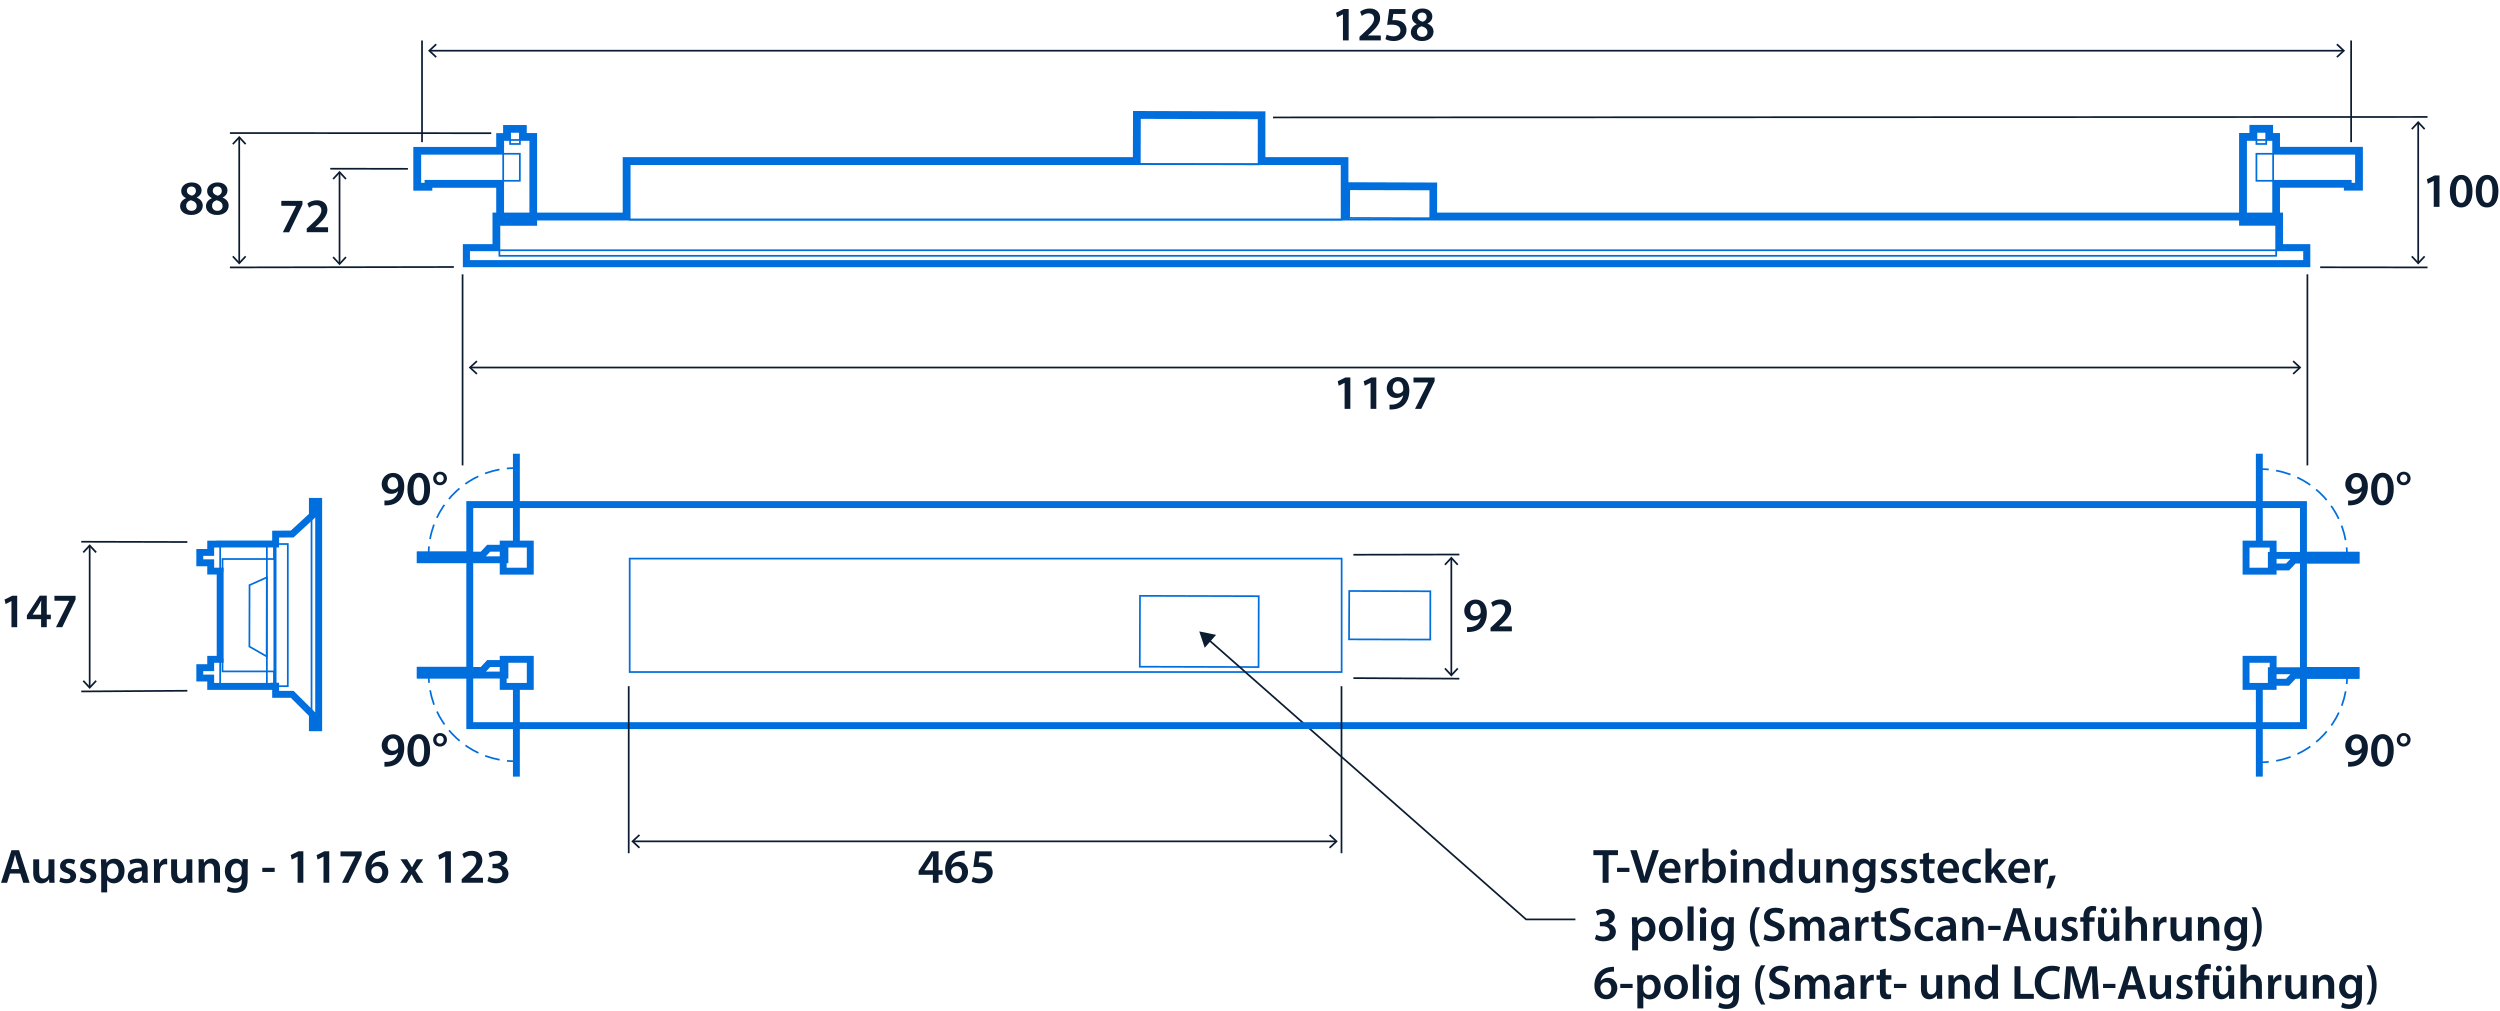 <?xml version='1.0' encoding='UTF-8'?>
<svg xmlns="http://www.w3.org/2000/svg" id="ARTWORK" viewBox="0 0 361.89 146.34" width="361.89" height="146.34">
  <defs>
    <style>.cls-1{stroke-dasharray:0 0 0 0 .01 0 0 0;}.cls-1,.cls-2,.cls-3,.cls-4,.cls-5,.cls-6,.cls-7,.cls-8,.cls-9,.cls-10,.cls-11,.cls-12{fill:none;}.cls-1,.cls-2,.cls-3,.cls-4,.cls-5,.cls-6,.cls-7,.cls-8,.cls-9,.cls-11,.cls-12{stroke-width:.25px;}.cls-1,.cls-2,.cls-4,.cls-5,.cls-6,.cls-7,.cls-8,.cls-9,.cls-10,.cls-11,.cls-12{stroke:#006edc;}.cls-2{stroke-dasharray:0 0 0 0 0 0 2.16 1.07 .01 0 0 0;}.cls-3{stroke:#0b1b30;stroke-miterlimit:3.86;}.cls-4{stroke-dasharray:0 0 0 0 .01 0 0 0;}.cls-13{fill:#006edc;}.cls-14{fill:#0b1b30;}.cls-6{stroke-dasharray:0 0 0 0 0 0 2.16 1.07 .01 0 0 0;}.cls-7{stroke-dasharray:0 0 0 0 .01 0 0 0;}.cls-8{stroke-dasharray:0 0 0 0 0 0 2.16 1.07 .01 0 0 0;}.cls-9{stroke-dasharray:0 0 0 0 .01 0 0 0;}.cls-11{stroke-dasharray:0 0 0 0 0 0 2.16 1.07 .01 0 0 0;}.cls-12{stroke-miterlimit:10;}</style>
  </defs>
  <line class="cls-3" x1="27.12" y1="78.46" x2="11.76" y2="78.42"/>
  <line class="cls-3" x1="27.12" y1="99.99" x2="11.76" y2="100.09"/>
  <line class="cls-3" x1="12.98" y1="99.45" x2="12.98" y2="79.06"/>
  <polygon class="cls-14" points="14.01 98.63 13.82 98.46 12.98 99.36 12.15 98.46 11.96 98.63 12.98 99.73 14.01 98.63"/>
  <polygon class="cls-14" points="14.01 79.88 13.82 80.05 12.98 79.15 12.15 80.05 11.96 79.88 12.98 78.78 14.01 79.88"/>
  <line class="cls-3" x1="49.15" y1="38.13" x2="49.15" y2="25.01"/>
  <polygon class="cls-14" points="50.17 37.3 49.99 37.13 49.15 38.04 48.31 37.13 48.13 37.3 49.15 38.4 50.17 37.3"/>
  <polygon class="cls-14" points="50.17 25.83 49.99 26 49.15 25.1 48.31 26 48.13 25.83 49.15 24.73 50.17 25.83"/>
  <line class="cls-3" x1="59.05" y1="24.44" x2="47.8" y2="24.42"/>
  <line class="cls-3" x1="71.11" y1="19.28" x2="33.28" y2="19.26"/>
  <line class="cls-3" x1="65.7" y1="38.65" x2="33.28" y2="38.71"/>
  <line class="cls-3" x1="34.63" y1="38.02" x2="34.63" y2="19.95"/>
  <polygon class="cls-14" points="35.65 37.19 35.47 37.02 34.63 37.92 33.79 37.02 33.61 37.19 34.63 38.29 35.65 37.19"/>
  <polygon class="cls-14" points="35.65 20.78 35.47 20.95 34.63 20.05 33.79 20.95 33.61 20.78 34.63 19.68 35.65 20.78"/>
  <line class="cls-3" x1="335.86" y1="38.69" x2="351.4" y2="38.71"/>
  <line class="cls-3" x1="184.28" y1="17" x2="351.4" y2="16.93"/>
  <line class="cls-3" x1="350.05" y1="17.79" x2="350.05" y2="38.02"/>
  <polygon class="cls-14" points="349.03 18.61 349.21 18.78 350.05 17.88 350.89 18.78 351.07 18.61 350.05 17.51 349.03 18.61"/>
  <polygon class="cls-14" points="349.03 37.19 349.21 37.02 350.05 37.92 350.89 37.02 351.07 37.19 350.05 38.29 349.03 37.19"/>
  <path class="cls-14" d="m194.39,2.08h-.01l-.83.42-.15-.65,1.11-.55h.72v4.55h-.83v-3.77Z"/>
  <path class="cls-14" d="m196.79,5.86v-.53l.54-.5c1.07-.99,1.58-1.54,1.58-2.14,0-.41-.22-.76-.81-.76-.4,0-.74.2-.97.38l-.25-.61c.33-.27.83-.47,1.4-.47,1.01,0,1.5.64,1.5,1.38,0,.8-.57,1.44-1.37,2.18l-.4.34h0s1.87.01,1.87.01v.71h-3.09Z"/>
  <path class="cls-14" d="m203.44,2.02h-1.75l-.13.91c.1-.01.2-.02.33-.02.4,0,.8.09,1.11.29.34.22.6.6.6,1.16,0,.87-.72,1.58-1.84,1.58-.53,0-.97-.13-1.21-.27l.18-.65c.2.1.59.24,1,.24.5,0,.99-.29.99-.83s-.39-.86-1.3-.86c-.25,0-.44.01-.62.04l.3-2.3h2.35v.71Z"/>
  <path class="cls-14" d="m204.23,4.69c0-.57.33-.95.85-1.18v-.02c-.48-.23-.69-.61-.69-1.01,0-.74.66-1.25,1.52-1.25.98,0,1.43.59,1.43,1.15,0,.39-.2.78-.7,1.03v.02c.5.19.87.58.87,1.15,0,.81-.69,1.36-1.66,1.36-1.06,0-1.62-.61-1.62-1.25Zm2.4-.04c0-.46-.34-.71-.85-.85-.43.13-.67.42-.67.8-.01.39.28.74.76.74.46,0,.76-.29.76-.68Zm-1.42-2.21c0,.37.31.6.74.71.31-.09.57-.34.57-.69,0-.32-.19-.64-.65-.64-.43,0-.66.29-.66.62Z"/>
  <line class="cls-3" x1="339.19" y1="7.34" x2="62.23" y2="7.34"/>
  <polygon class="cls-14" points="338.36 6.31 338.19 6.5 339.09 7.34 338.19 8.18 338.36 8.36 339.46 7.34 338.36 6.31"/>
  <polygon class="cls-14" points="63.06 6.31 63.23 6.5 62.33 7.34 63.23 8.18 63.06 8.36 61.96 7.34 63.06 6.31"/>
  <line class="cls-3" x1="340.34" y1="5.86" x2="340.34" y2="20.58"/>
  <line class="cls-3" x1="61.09" y1="5.86" x2="61.09" y2="20.58"/>
  <path class="cls-14" d="m194.63,55.42h-.01l-.83.42-.15-.65,1.11-.55h.72v4.55h-.83v-3.77Z"/>
  <path class="cls-14" d="m198.39,55.42h-.01l-.83.42-.15-.65,1.11-.55h.72v4.55h-.83v-3.77Z"/>
  <path class="cls-14" d="m201.14,58.58c.13.01.27,0,.48-.01.34-.03.67-.15.92-.35.29-.24.5-.58.58-1.01h-.01c-.23.25-.55.4-.99.4-.79,0-1.38-.57-1.38-1.41s.67-1.62,1.65-1.62c1.06,0,1.62.83,1.62,1.94,0,.97-.32,1.67-.79,2.12-.4.37-.95.58-1.56.62-.2.02-.39.02-.52.01v-.68Zm.45-2.44c0,.47.27.83.75.83.35,0,.6-.16.74-.38.03-.06.05-.13.05-.25,0-.62-.22-1.15-.78-1.15-.43,0-.75.39-.75.94Z"/>
  <path class="cls-14" d="m207.67,54.64v.55l-1.93,4h-.91l1.92-3.82h0s-2.14-.01-2.14-.01v-.71h3.06Z"/>
  <line class="cls-3" x1="332.85" y1="53.2" x2="68.12" y2="53.2"/>
  <polygon class="cls-14" points="332.03 52.18 331.86 52.36 332.76 53.2 331.86 54.04 332.03 54.22 333.13 53.2 332.03 52.18"/>
  <polygon class="cls-14" points="68.95 52.18 69.12 52.36 68.21 53.2 69.12 54.04 68.95 54.22 67.85 53.2 68.95 52.18"/>
  <line class="cls-3" x1="334.01" y1="39.71" x2="334.01" y2="67.37"/>
  <line class="cls-3" x1="66.96" y1="39.71" x2="66.96" y2="67.37"/>
  <polygon class="cls-5" points="75.25 22.26 60.84 22.26 60.84 23.01 60.84 26.17 60.84 26.59 61.59 26.59 61.59 26.17 75.25 26.17 75.25 22.26"/>
  <rect class="cls-5" x="73.84" y="19.09" width="1.42" height="1.75"/>
  <rect class="cls-5" x="72.84" y="20.26" width="3.92" height="11.42"/>
  <polygon class="cls-5" points="326.63 22.26 341.04 22.26 341.04 23.01 341.04 26.17 341.04 26.59 340.29 26.59 340.29 26.17 326.63 26.17 326.63 22.26"/>
  <rect class="cls-5" x="326.63" y="19.09" width="1.42" height="1.75"/>
  <rect class="cls-5" x="325.13" y="20.26" width="3.92" height="11.42"/>
  <path class="cls-13" d="m333.44,73.06v32H68v-32h265.43m.25-.25H67.75v32.5h265.93v-32.5h0Z"/>
  <path class="cls-14" d="m1.65,87.02h-.01l-.83.42-.15-.65,1.11-.55h.72v4.55h-.83v-3.77Z"/>
  <path class="cls-14" d="m5.95,90.79v-1.16h-2.06v-.56l1.86-2.84h1.02v2.75h.59v.65h-.59v1.16h-.81Zm0-1.81v-1.24c0-.26,0-.52.03-.79h-.03c-.14.29-.26.52-.4.77l-.83,1.25h0s1.24.01,1.24.01Z"/>
  <path class="cls-14" d="m10.94,86.24v.55l-1.93,4h-.91l1.92-3.82h0s-2.14-.01-2.14-.01v-.71h3.06Z"/>
  <line class="cls-3" x1="195.91" y1="80.3" x2="211.25" y2="80.27"/>
  <line class="cls-3" x1="195.91" y1="98.16" x2="211.25" y2="98.24"/>
  <line class="cls-3" x1="210.09" y1="97.67" x2="210.09" y2="80.84"/>
  <polygon class="cls-14" points="211.11 96.84 210.93 96.67 210.09 97.57 209.25 96.67 209.07 96.84 210.09 97.94 211.11 96.84"/>
  <polygon class="cls-14" points="211.11 81.67 210.93 81.84 210.09 80.94 209.25 81.84 209.07 81.67 210.09 80.57 211.11 81.67"/>
  <path class="cls-14" d="m212.36,90.79c.13.01.27,0,.48-.01.34-.03.67-.15.92-.35.29-.24.5-.58.58-1.01h-.01c-.23.25-.55.4-.99.4-.79,0-1.38-.57-1.38-1.41s.67-1.62,1.65-1.62c1.06,0,1.62.83,1.62,1.94,0,.97-.32,1.67-.79,2.12-.4.37-.95.58-1.56.62-.2.02-.39.02-.52.01v-.68Zm.45-2.44c0,.47.27.83.75.83.35,0,.6-.16.74-.38.03-.06.05-.13.05-.25,0-.62-.22-1.15-.78-1.15-.43,0-.75.39-.75.94Z"/>
  <path class="cls-14" d="m215.76,91.4v-.53l.54-.5c1.07-.99,1.58-1.54,1.58-2.14,0-.41-.22-.76-.81-.76-.4,0-.74.2-.97.38l-.25-.61c.33-.27.83-.47,1.4-.47,1.01,0,1.5.64,1.5,1.38,0,.8-.57,1.44-1.37,2.18l-.4.34h0s1.87.01,1.87.01v.71h-3.09Z"/>
  <path class="cls-14" d="m43.78,29.07v.55l-1.93,4h-.91l1.92-3.82h0s-2.14-.01-2.14-.01v-.71h3.06Z"/>
  <path class="cls-14" d="m44.4,33.62v-.53l.54-.5c1.07-.99,1.58-1.54,1.58-2.14,0-.41-.22-.76-.81-.76-.4,0-.74.2-.97.38l-.25-.61c.33-.27.83-.47,1.4-.47,1.01,0,1.5.64,1.5,1.38,0,.8-.57,1.44-1.37,2.18l-.4.34h0s1.87.01,1.87.01v.71h-3.09Z"/>
  <path class="cls-14" d="m26.07,29.87c0-.57.33-.95.85-1.18v-.02c-.48-.23-.69-.61-.69-1.01,0-.74.66-1.25,1.52-1.25.98,0,1.43.59,1.43,1.15,0,.39-.2.78-.7,1.03v.02c.5.19.87.58.87,1.15,0,.81-.69,1.36-1.66,1.36-1.06,0-1.62-.61-1.62-1.25Zm2.4-.04c0-.46-.34-.71-.85-.85-.43.13-.67.42-.67.8-.01.39.28.74.76.74.46,0,.76-.29.76-.68Zm-1.42-2.21c0,.37.31.6.74.71.31-.09.57-.34.57-.69,0-.32-.19-.64-.65-.64-.43,0-.66.29-.66.62Z"/>
  <path class="cls-14" d="m29.82,29.87c0-.57.33-.95.85-1.18v-.02c-.48-.23-.69-.61-.69-1.01,0-.74.66-1.25,1.52-1.25.98,0,1.43.59,1.43,1.15,0,.39-.2.78-.7,1.03v.02c.5.19.87.58.87,1.15,0,.81-.69,1.36-1.66,1.36-1.06,0-1.62-.61-1.62-1.25Zm2.4-.04c0-.46-.34-.71-.85-.85-.43.13-.67.42-.67.8-.01.39.28.74.76.74.46,0,.76-.29.76-.68Zm-1.42-2.21c0,.37.31.6.74.71.31-.09.57-.34.57-.69,0-.32-.19-.64-.65-.64-.43,0-.66.29-.66.62Z"/>
  <path class="cls-14" d="m352.29,26.18h-.01l-.83.42-.15-.65,1.11-.55h.72v4.55h-.83v-3.77Z"/>
  <path class="cls-14" d="m357.91,27.65c0,1.46-.57,2.38-1.66,2.38s-1.61-.95-1.62-2.34c0-1.41.6-2.37,1.67-2.37s1.61.98,1.61,2.33Zm-2.41.04c0,1.11.3,1.68.78,1.68.5,0,.77-.62.77-1.71s-.25-1.68-.77-1.68c-.46,0-.78.57-.78,1.71Z"/>
  <path class="cls-14" d="m361.66,27.65c0,1.46-.57,2.38-1.66,2.38s-1.61-.95-1.62-2.34c0-1.41.6-2.37,1.67-2.37s1.61.98,1.61,2.33Zm-2.41.04c0,1.11.3,1.68.78,1.68.5,0,.77-.62.77-1.71s-.25-1.68-.77-1.68c-.46,0-.78.57-.78,1.71Z"/>
  <polygon class="cls-12" points="165.01 17.08 182.2 17.13 182.19 23.79 164.99 23.74 165.01 17.08 165.01 17.08"/>
  <polygon class="cls-12" points="195.31 27.39 207.05 27.42 207.04 31.59 195.29 31.55 195.31 27.39 195.31 27.39"/>
  <rect class="cls-12" x="91.15" y="23.76" width="103.06" height="8.03"/>
  <rect class="cls-12" x="72.29" y="31.79" width="257.2" height="5.24"/>
  <path class="cls-13" d="m333.44,36.35v1.34H68v-1.34h265.43m.25-.25H67.75v1.84h265.93v-1.84h0Z"/>
  <path class="cls-13" d="m75.25,19.09v1.17h1.5v11.42h-3.92v-5.5h-11.25v.42h-.75v-4.33h12v-2h1v-1.17h1.42m1-1h-3.42v1.17h-1v2h-12v6.33h2.75v-.42h9.25v5.5h5.92v-13.42h-1.5v-1.17h0Z"/>
  <path class="cls-13" d="m328.04,19.09v1.17h1v2h12v4.33h-.75v-.42h-11.25v5.5h-3.92v-11.42h1.5v-1.17h1.42m1-1h-3.42v1.17h-1.5v13.42h5.92v-5.5h9.25v.42h2.75v-6.33h-12v-2h-1v-1.17h0Z"/>
  <path class="cls-13" d="m165.01,17.08l17.19.05v6.63s12.01,0,12.01,0v8.03h1.08v-4.4s11.76.03,11.76.03v4.36s122.44,0,122.44,0v4.56h3.95v1.34H68v-1.34h4.29v-4.56h18.85v-8.03h73.85l.02-6.68m-1-1v1s-.02,5.68-.02,5.68h-73.85v8.03h-18.85v4.56h-4.29v3.34h267.43v-3.34h-3.95v-4.56h-122.45v-3.36s.01-1,.01-1h-1s-11.75-.04-11.75-.04h-.1v-3.63h-12.02v-5.63s.01-1,.01-1h-1s-17.19-.05-17.19-.05h-1Z"/>
  <polygon class="cls-12" points="195.31 85.55 207.05 85.59 207.04 92.58 195.28 92.55 195.31 85.55 195.31 85.55"/>
  <rect class="cls-12" x="91.15" y="80.86" width="103.06" height="16.42"/>
  <polygon class="cls-12" points="165.02 86.25 182.21 86.3 182.18 96.56 164.99 96.51 165.02 86.25 165.02 86.25"/>
  <rect class="cls-12" x="31.87" y="78.75" width="9.79" height="20.58"/>
  <polyline class="cls-12" points="45.68 74.18 42.3 77.3 39.9 77.32 39.9 100.51 42.3 100.51 45.8 104"/>
  <path class="cls-13" d="m46.13,72.58v32.77h-.91v-32.77h.91m.25-.25h-1.41v33.27h1.41v-33.27h0Z"/>
  <polygon class="cls-12" points="36.12 84.7 38.62 83.58 38.6 95.02 36.1 93.59 36.12 85.55 36.12 84.7"/>
  <rect class="cls-12" x="38.63" y="78.75" width="1.08" height="20.58"/>
  <path class="cls-14" d="m1.44,126.45l-.41,1.34H.15l1.51-4.72h1.1l1.53,4.72h-.92l-.43-1.34h-1.5Zm1.35-.65l-.37-1.16c-.09-.29-.17-.61-.24-.88h-.01c-.07.27-.14.6-.22.88l-.36,1.16h1.21Z"/>
  <path class="cls-14" d="m7.87,126.77c0,.41.01.74.03,1.02h-.76l-.04-.52h-.01c-.15.25-.48.6-1.09.6s-1.19-.37-1.19-1.48v-2h.86v1.86c0,.57.18.93.64.93.34,0,.57-.25.66-.46.03-.08.05-.17.05-.27v-2.06h.86v2.39Z"/>
  <path class="cls-14" d="m8.76,127c.2.12.57.25.88.25.38,0,.55-.15.55-.38s-.14-.35-.56-.5c-.67-.23-.95-.6-.94-.99,0-.6.5-1.07,1.29-1.07.38,0,.71.1.9.2l-.17.61c-.15-.08-.42-.2-.72-.2s-.48.15-.48.36.16.32.6.48c.62.22.9.54.91,1.04,0,.62-.48,1.06-1.39,1.06-.41,0-.78-.1-1.04-.24l.17-.62Z"/>
  <path class="cls-14" d="m11.68,127c.2.12.57.25.88.25.38,0,.55-.15.55-.38s-.14-.35-.56-.5c-.67-.23-.95-.6-.94-.99,0-.6.5-1.07,1.29-1.07.38,0,.71.1.9.2l-.17.61c-.15-.08-.42-.2-.72-.2s-.48.15-.48.36.16.32.6.48c.62.22.9.54.91,1.04,0,.62-.48,1.06-1.39,1.06-.41,0-.78-.1-1.04-.24l.17-.62Z"/>
  <path class="cls-14" d="m14.64,125.51c0-.45-.01-.81-.03-1.13h.76l.04.52h.01c.25-.39.65-.6,1.17-.6.78,0,1.44.67,1.44,1.74,0,1.23-.78,1.83-1.55,1.83-.43,0-.78-.18-.96-.46h-.01v1.77h-.86v-3.66Zm.86.85c0,.08,0,.16.03.24.08.35.39.6.76.6.55,0,.87-.46.87-1.13,0-.6-.29-1.09-.85-1.09-.36,0-.69.26-.77.64-.02.07-.04.15-.04.22v.53Z"/>
  <path class="cls-14" d="m20.65,127.79l-.06-.38h-.02c-.21.27-.57.46-1.01.46-.69,0-1.07-.5-1.07-1.02,0-.86.76-1.3,2.02-1.29v-.06c0-.22-.09-.6-.69-.6-.34,0-.69.1-.92.25l-.17-.56c.25-.15.69-.3,1.23-.3,1.09,0,1.41.69,1.41,1.44v1.23c0,.31.01.61.05.82h-.78Zm-.11-1.67c-.61-.01-1.19.12-1.19.64,0,.34.22.49.49.49.34,0,.6-.22.67-.47.02-.06.03-.13.03-.19v-.47Z"/>
  <path class="cls-14" d="m22.29,125.48c0-.46,0-.79-.03-1.1h.75l.03.65h.03c.17-.48.57-.73.93-.73.08,0,.13,0,.2.02v.81c-.07-.01-.15-.03-.25-.03-.41,0-.69.27-.77.65-.01.08-.03.17-.03.27v1.77h-.86v-2.31Z"/>
  <path class="cls-14" d="m27.83,126.77c0,.41.01.74.03,1.02h-.76l-.04-.52h-.01c-.15.25-.48.6-1.09.6s-1.19-.37-1.19-1.48v-2h.86v1.86c0,.57.18.93.64.93.34,0,.57-.25.66-.46.03-.08.05-.17.05-.27v-2.06h.86v2.39Z"/>
  <path class="cls-14" d="m28.76,125.39c0-.39,0-.72-.03-1.02h.76l.04.51h.02c.15-.27.52-.59,1.09-.59.6,0,1.21.39,1.21,1.46v2.02h-.86v-1.93c0-.49-.18-.86-.65-.86-.34,0-.58.25-.67.5-.03.08-.04.18-.04.28v2h-.87v-2.4Z"/>
  <path class="cls-14" d="m35.88,124.38c-.01.23-.03.51-.03.98v1.93c0,.71-.15,1.23-.5,1.55-.36.31-.85.41-1.32.41-.43,0-.9-.09-1.19-.27l.19-.65c.22.13.58.26.99.26.56,0,.98-.29.98-1.03v-.29h-.01c-.2.3-.55.5-.99.5-.85,0-1.45-.7-1.45-1.67,0-1.12.73-1.8,1.55-1.8.52,0,.83.25.99.53h.01l.04-.46h.75Zm-.89,1.37c0-.08,0-.16-.03-.23-.09-.31-.34-.55-.7-.55-.48,0-.84.42-.84,1.11,0,.58.29,1.05.83,1.05.32,0,.6-.21.7-.52.02-.09.04-.21.04-.31v-.55Z"/>
  <path class="cls-14" d="m39.76,125.62v.6h-1.79v-.6h1.79Z"/>
  <path class="cls-14" d="m43.07,124.01h-.01l-.83.42-.15-.65,1.11-.55h.72v4.55h-.83v-3.77Z"/>
  <path class="cls-14" d="m46.82,124.01h-.01l-.83.42-.15-.65,1.11-.55h.72v4.55h-.83v-3.77Z"/>
  <path class="cls-14" d="m52.35,123.24v.55l-1.93,4h-.91l1.92-3.82h0s-2.14-.01-2.14-.01v-.71h3.06Z"/>
  <path class="cls-14" d="m55.75,123.84c-.13,0-.27,0-.44.02-.95.11-1.41.7-1.53,1.33h.02c.22-.26.57-.44,1.02-.44.78,0,1.39.56,1.39,1.48,0,.87-.64,1.62-1.6,1.62-1.11,0-1.72-.84-1.72-1.96,0-.88.31-1.59.79-2.05.42-.39.97-.62,1.62-.67.19-.02.33-.02.43-.01v.67Zm-.41,2.44c0-.52-.29-.9-.79-.9-.32,0-.61.2-.74.47-.04.07-.06.15-.06.27.01.6.3,1.09.85,1.09.45,0,.74-.39.74-.93Z"/>
  <path class="cls-14" d="m58.91,124.38l.41.64c.11.18.21.35.31.53h.02c.1-.19.2-.36.29-.54l.38-.63h.94l-1.14,1.64,1.16,1.77h-.97l-.42-.68c-.11-.18-.21-.36-.31-.55h-.01c-.1.2-.2.36-.31.55l-.39.68h-.95l1.18-1.74-1.14-1.67h.96Z"/>
  <path class="cls-14" d="m64.43,124.01h-.01l-.83.42-.15-.65,1.11-.55h.72v4.55h-.83v-3.77Z"/>
  <path class="cls-14" d="m66.83,127.79v-.53l.54-.5c1.07-.99,1.58-1.54,1.58-2.14,0-.41-.22-.76-.81-.76-.4,0-.74.2-.97.38l-.25-.61c.33-.27.83-.47,1.4-.47,1.01,0,1.5.64,1.5,1.38,0,.8-.57,1.44-1.37,2.18l-.4.34h0s1.87.01,1.87.01v.71h-3.09Z"/>
  <path class="cls-14" d="m70.76,126.9c.17.11.6.28,1.04.28.66,0,.92-.37.92-.73,0-.54-.5-.77-1.03-.77h-.4v-.63h.38c.4,0,.9-.18.9-.64,0-.31-.23-.57-.73-.57-.37,0-.74.16-.93.29l-.2-.62c.26-.18.76-.35,1.31-.35.94,0,1.42.52,1.42,1.11,0,.48-.28.87-.84,1.06h0c.55.11,1,.53,1,1.15,0,.77-.64,1.38-1.77,1.38-.55,0-1.03-.15-1.27-.32l.2-.65Z"/>
  <path class="cls-14" d="m231.99,123.79h-1.34v-.72h3.56v.72h-1.36v4h-.86v-4Z"/>
  <path class="cls-14" d="m235.87,125.62v.6h-1.79v-.6h1.79Z"/>
  <path class="cls-14" d="m237.52,127.79l-1.53-4.72h.94l.64,2.14c.18.6.34,1.15.46,1.72h.01c.13-.56.29-1.13.48-1.71l.69-2.16h.92l-1.63,4.72h-.99Z"/>
  <path class="cls-14" d="m240.95,126.32c.02.62.5.88,1.05.88.4,0,.69-.06.95-.15l.13.6c-.29.12-.7.21-1.19.21-1.11,0-1.76-.68-1.76-1.72,0-.95.57-1.83,1.67-1.83s1.47.91,1.47,1.66c0,.16-.01.29-.03.36h-2.28Zm1.5-.6c0-.32-.13-.83-.71-.83-.53,0-.76.48-.79.83h1.5Z"/>
  <path class="cls-14" d="m243.96,125.48c0-.46,0-.79-.03-1.1h.75l.03.65h.03c.17-.48.57-.73.93-.73.08,0,.13,0,.2.02v.81c-.07-.01-.15-.03-.25-.03-.41,0-.69.27-.77.65-.01.08-.03.17-.03.27v1.77h-.86v-2.31Z"/>
  <path class="cls-14" d="m246.42,127.79c.01-.23.03-.61.03-.96v-4.01h.86v2.03h.01c.21-.33.58-.55,1.09-.55.83,0,1.43.69,1.42,1.73,0,1.23-.78,1.83-1.55,1.83-.44,0-.83-.17-1.08-.59h-.01l-.04.51h-.74Zm.89-1.41c0,.07,0,.14.02.2.09.34.39.6.76.6.54,0,.87-.43.87-1.12,0-.6-.29-1.09-.86-1.09-.35,0-.67.25-.76.63-.01.06-.03.14-.03.22v.55Z"/>
  <path class="cls-14" d="m251.46,123.42c0,.26-.19.46-.49.46s-.48-.2-.48-.46.2-.47.48-.47.48.2.48.47Zm-.92,4.36v-3.41h.87v3.41h-.87Z"/>
  <path class="cls-14" d="m252.34,125.39c0-.39,0-.72-.03-1.02h.76l.04.51h.02c.15-.27.52-.59,1.09-.59.6,0,1.21.39,1.21,1.46v2.02h-.86v-1.93c0-.49-.18-.86-.65-.86-.34,0-.58.25-.67.5-.03.08-.04.18-.04.28v2h-.87v-2.4Z"/>
  <path class="cls-14" d="m259.48,122.81v4.01c0,.35.01.73.03.96h-.77l-.04-.54h-.01c-.2.38-.62.62-1.11.62-.81,0-1.46-.69-1.46-1.74,0-1.14.71-1.82,1.53-1.82.47,0,.81.2.96.45h.01v-1.93h.86Zm-.86,2.98c0-.07,0-.15-.02-.22-.08-.34-.35-.61-.74-.61-.55,0-.86.49-.86,1.13s.31,1.08.85,1.08c.35,0,.66-.24.74-.61.02-.08.03-.16.03-.25v-.51Z"/>
  <path class="cls-14" d="m263.46,126.77c0,.41.01.74.03,1.02h-.76l-.04-.52h-.01c-.15.25-.48.6-1.09.6s-1.19-.37-1.19-1.48v-2h.86v1.86c0,.57.18.93.64.93.34,0,.57-.25.66-.46.03-.08.05-.17.05-.27v-2.06h.86v2.39Z"/>
  <path class="cls-14" d="m264.39,125.39c0-.39,0-.72-.03-1.02h.76l.04.51h.02c.15-.27.52-.59,1.08-.59.6,0,1.21.39,1.21,1.46v2.02h-.86v-1.93c0-.49-.18-.86-.65-.86-.34,0-.58.25-.67.5-.03.08-.04.18-.04.28v2h-.87v-2.4Z"/>
  <path class="cls-14" d="m271.51,124.38c-.01.23-.03.51-.03.98v1.93c0,.71-.15,1.23-.5,1.55-.36.31-.85.41-1.32.41-.43,0-.9-.09-1.19-.27l.19-.65c.22.13.58.26.99.26.56,0,.98-.29.98-1.03v-.29h-.01c-.2.3-.55.5-1,.5-.85,0-1.45-.7-1.45-1.67,0-1.12.73-1.8,1.55-1.8.52,0,.83.25.99.53h.01l.04-.46h.75Zm-.89,1.37c0-.08,0-.16-.03-.23-.09-.31-.34-.55-.7-.55-.48,0-.84.42-.84,1.11,0,.58.29,1.05.83,1.05.32,0,.6-.21.7-.52.02-.09.04-.21.04-.31v-.55Z"/>
  <path class="cls-14" d="m272.36,127c.2.12.57.25.88.25.38,0,.55-.15.55-.38s-.14-.35-.56-.5c-.67-.23-.95-.6-.94-.99,0-.6.5-1.07,1.29-1.07.38,0,.71.1.9.2l-.17.61c-.15-.08-.42-.2-.72-.2s-.48.15-.48.36.16.32.6.48c.62.22.9.54.91,1.04,0,.62-.48,1.06-1.39,1.06-.41,0-.78-.1-1.04-.24l.17-.62Z"/>
  <path class="cls-14" d="m275.28,127c.2.12.57.25.88.25.38,0,.55-.15.55-.38s-.14-.35-.56-.5c-.67-.23-.95-.6-.94-.99,0-.6.5-1.07,1.29-1.07.38,0,.71.1.9.2l-.17.61c-.15-.08-.42-.2-.72-.2s-.48.15-.48.36.16.32.6.48c.62.22.9.54.91,1.04,0,.62-.48,1.06-1.39,1.06-.41,0-.78-.1-1.04-.24l.17-.62Z"/>
  <path class="cls-14" d="m279.23,123.4v.97h.82v.64h-.82v1.51c0,.41.11.63.44.63.15,0,.26-.02.34-.04v.66c-.11.05-.34.08-.61.08-.32,0-.58-.1-.74-.28-.18-.2-.27-.5-.27-.95v-1.6h-.49v-.64h.49v-.77l.84-.2Z"/>
  <path class="cls-14" d="m281.27,126.32c.02.62.5.88,1.05.88.4,0,.69-.06.95-.15l.13.6c-.29.12-.7.21-1.19.21-1.11,0-1.76-.68-1.76-1.72,0-.95.57-1.83,1.67-1.83s1.47.91,1.47,1.66c0,.16-.01.29-.03.36h-2.28Zm1.5-.6c0-.32-.13-.83-.71-.83-.53,0-.76.48-.79.83h1.5Z"/>
  <path class="cls-14" d="m286.78,127.68c-.18.08-.54.17-.97.17-1.06,0-1.76-.68-1.76-1.74s.7-1.82,1.9-1.82c.32,0,.64.07.83.16l-.15.64c-.14-.06-.34-.13-.65-.13-.66,0-1.05.48-1.04,1.11,0,.7.46,1.1,1.04,1.1.3,0,.51-.06.68-.13l.12.64Z"/>
  <path class="cls-14" d="m288.27,125.88h.01c.08-.13.18-.28.27-.4l.83-1.1h1.04l-1.26,1.39,1.44,2.02h-1.06l-.98-1.51-.29.34v1.16h-.86v-4.97h.86v3.06Z"/>
  <path class="cls-14" d="m291.53,126.32c.02.62.5.88,1.05.88.4,0,.69-.06.95-.15l.13.6c-.29.12-.7.21-1.19.21-1.11,0-1.76-.68-1.76-1.72,0-.95.57-1.83,1.67-1.83s1.47.91,1.47,1.66c0,.16-.01.29-.03.36h-2.28Zm1.5-.6c0-.32-.13-.83-.71-.83-.53,0-.76.48-.79.83h1.5Z"/>
  <path class="cls-14" d="m294.54,125.48c0-.46,0-.79-.03-1.1h.75l.03.65h.03c.17-.48.57-.73.93-.73.08,0,.13,0,.2.02v.81c-.07-.01-.15-.03-.25-.03-.41,0-.69.27-.77.65-.01.08-.03.17-.03.27v1.77h-.86v-2.31Z"/>
  <path class="cls-14" d="m296.21,128.64c.19-.53.38-1.27.47-1.85l.9-.07c-.2.66-.51,1.42-.78,1.86l-.59.06Z"/>
  <path class="cls-14" d="m231.06,135.3c.18.1.6.28,1.04.28.66,0,.92-.37.92-.73,0-.54-.5-.77-1.03-.77h-.4v-.63h.39c.4,0,.9-.18.9-.64,0-.31-.23-.57-.73-.57-.37,0-.74.16-.93.29l-.2-.62c.26-.18.76-.35,1.31-.35.94,0,1.42.52,1.42,1.11,0,.48-.28.87-.84,1.06h0c.55.11,1,.53,1,1.15,0,.77-.64,1.38-1.77,1.38-.55,0-1.03-.15-1.27-.32l.2-.65Z"/>
  <path class="cls-14" d="m236.25,133.91c0-.45-.01-.81-.03-1.13h.76l.04.52h.01c.25-.39.65-.6,1.17-.6.78,0,1.44.67,1.44,1.74,0,1.23-.78,1.83-1.55,1.83-.43,0-.78-.18-.96-.46h-.01v1.77h-.86v-3.66Zm.86.85c0,.08,0,.16.03.24.08.35.39.6.76.6.55,0,.87-.46.87-1.13,0-.6-.29-1.09-.85-1.09-.36,0-.69.26-.77.64-.02.07-.04.15-.04.22v.53Z"/>
  <path class="cls-14" d="m243.59,134.45c0,1.25-.88,1.81-1.75,1.81-.97,0-1.71-.67-1.71-1.76s.74-1.81,1.77-1.81,1.69.71,1.69,1.75Zm-2.57.03c0,.66.32,1.16.85,1.16.49,0,.83-.48.83-1.17,0-.53-.24-1.14-.83-1.14s-.85.59-.85,1.16Z"/>
  <path class="cls-14" d="m244.29,131.21h.87v4.97h-.87v-4.97Z"/>
  <path class="cls-14" d="m247.01,131.82c0,.26-.19.46-.49.46s-.48-.2-.48-.46.2-.47.48-.47.48.2.48.47Zm-.92,4.36v-3.41h.87v3.41h-.87Z"/>
  <path class="cls-14" d="m251,132.78c-.01.23-.03.51-.03.98v1.93c0,.71-.15,1.23-.5,1.55-.36.31-.85.41-1.32.41-.43,0-.9-.09-1.19-.27l.19-.65c.22.13.58.26.99.26.56,0,.98-.29.98-1.03v-.29h-.01c-.2.3-.55.5-.99.5-.85,0-1.45-.7-1.45-1.67,0-1.12.73-1.8,1.55-1.8.52,0,.83.25.99.53h.01l.04-.46h.75Zm-.89,1.37c0-.08,0-.16-.03-.23-.09-.31-.34-.55-.7-.55-.48,0-.84.42-.84,1.11,0,.58.29,1.05.83,1.05.32,0,.6-.21.7-.52.02-.09.04-.21.04-.31v-.55Z"/>
  <path class="cls-14" d="m254.79,131.33c-.45.67-.79,1.59-.79,2.85s.35,2.16.79,2.83h-.63c-.4-.56-.85-1.47-.85-2.83,0-1.37.45-2.28.85-2.85h.63Z"/>
  <path class="cls-14" d="m255.46,135.25c.28.16.7.3,1.14.3.55,0,.86-.26.86-.64,0-.36-.24-.57-.84-.78-.78-.28-1.27-.69-1.27-1.37,0-.77.64-1.36,1.67-1.36.51,0,.89.11,1.13.24l-.21.69c-.17-.09-.5-.22-.94-.22-.55,0-.79.29-.79.57,0,.36.27.53.9.78.82.31,1.22.72,1.22,1.4,0,.76-.58,1.41-1.79,1.41-.5,0-1.02-.14-1.27-.29l.19-.71Z"/>
  <path class="cls-14" d="m259.08,133.79c0-.39,0-.72-.03-1.02h.74l.03.5h.02c.17-.27.48-.58,1.05-.58.45,0,.8.25.95.63h.01c.12-.19.26-.33.42-.43.19-.13.41-.2.69-.2.57,0,1.14.39,1.14,1.48v2.01h-.84v-1.88c0-.57-.2-.9-.61-.9-.29,0-.51.21-.6.46-.02.08-.04.19-.04.29v2.04h-.84v-1.98c0-.48-.19-.81-.59-.81-.32,0-.54.25-.62.49-.04.08-.05.18-.05.28v2.02h-.84v-2.4Z"/>
  <path class="cls-14" d="m266.94,136.19l-.06-.38h-.02c-.21.27-.57.46-1.01.46-.69,0-1.07-.5-1.07-1.02,0-.86.76-1.3,2.02-1.29v-.06c0-.22-.09-.6-.69-.6-.34,0-.69.1-.92.25l-.17-.56c.25-.15.69-.3,1.23-.3,1.09,0,1.41.69,1.41,1.44v1.23c0,.31.01.61.05.82h-.78Zm-.11-1.67c-.61-.01-1.19.12-1.19.64,0,.34.22.49.49.49.34,0,.6-.22.67-.47.02-.06.03-.13.03-.19v-.47Z"/>
  <path class="cls-14" d="m268.58,133.88c0-.46,0-.79-.03-1.1h.75l.03.65h.03c.17-.48.57-.73.93-.73.08,0,.13,0,.2.02v.81c-.07-.01-.15-.03-.25-.03-.41,0-.69.27-.77.65-.01.08-.03.17-.03.27v1.77h-.86v-2.31Z"/>
  <path class="cls-14" d="m272.21,131.8v.97h.82v.64h-.82v1.51c0,.41.11.63.44.63.15,0,.26-.02.34-.04v.66c-.11.05-.34.08-.61.08-.31,0-.58-.1-.74-.28-.18-.2-.27-.5-.27-.95v-1.6h-.49v-.64h.49v-.77l.84-.2Z"/>
  <path class="cls-14" d="m273.7,135.25c.28.16.7.3,1.14.3.55,0,.86-.26.86-.64,0-.36-.24-.57-.84-.78-.78-.28-1.27-.69-1.27-1.37,0-.77.64-1.36,1.67-1.36.51,0,.89.11,1.13.24l-.21.69c-.17-.09-.5-.22-.94-.22-.55,0-.78.29-.78.57,0,.36.27.53.9.78.82.31,1.22.72,1.22,1.4,0,.76-.57,1.41-1.79,1.41-.5,0-1.02-.14-1.27-.29l.19-.71Z"/>
  <path class="cls-14" d="m279.87,136.08c-.18.08-.54.17-.97.17-1.06,0-1.76-.68-1.76-1.74s.7-1.82,1.9-1.82c.32,0,.64.07.83.16l-.15.64c-.14-.06-.34-.13-.65-.13-.66,0-1.05.48-1.04,1.11,0,.7.46,1.1,1.04,1.1.3,0,.51-.06.68-.13l.12.64Z"/>
  <path class="cls-14" d="m282.42,136.19l-.06-.38h-.02c-.21.27-.57.46-1.01.46-.69,0-1.07-.5-1.07-1.02,0-.86.76-1.3,2.02-1.29v-.06c0-.22-.09-.6-.69-.6-.34,0-.69.1-.92.25l-.17-.56c.25-.15.69-.3,1.23-.3,1.09,0,1.41.69,1.41,1.44v1.23c0,.31.01.61.05.82h-.78Zm-.11-1.67c-.61-.01-1.19.12-1.19.64,0,.34.22.49.49.49.34,0,.59-.22.67-.47.02-.06.03-.13.03-.19v-.47Z"/>
  <path class="cls-14" d="m284.06,133.79c0-.39,0-.72-.03-1.02h.76l.04.51h.02c.15-.27.52-.59,1.08-.59.6,0,1.21.39,1.21,1.46v2.02h-.86v-1.93c0-.49-.18-.86-.65-.86-.34,0-.58.25-.67.5-.03.08-.04.18-.04.28v2h-.87v-2.4Z"/>
  <path class="cls-14" d="m289.6,134.02v.6h-1.79v-.6h1.79Z"/>
  <path class="cls-14" d="m291.21,134.85l-.41,1.34h-.89l1.51-4.72h1.1l1.53,4.72h-.92l-.43-1.34h-1.5Zm1.35-.65l-.37-1.16c-.09-.29-.17-.61-.24-.88h-.01c-.07.27-.14.6-.22.88l-.36,1.16h1.21Z"/>
  <path class="cls-14" d="m297.64,135.17c0,.41.01.74.03,1.02h-.76l-.04-.52h-.01c-.15.25-.48.6-1.09.6s-1.19-.37-1.19-1.48v-2h.86v1.86c0,.57.18.93.64.93.34,0,.57-.25.66-.46.03-.08.05-.17.05-.27v-2.06h.86v2.39Z"/>
  <path class="cls-14" d="m298.53,135.4c.2.12.57.25.88.25.38,0,.55-.15.55-.38s-.14-.35-.56-.5c-.67-.23-.95-.6-.94-.99,0-.6.5-1.07,1.29-1.07.38,0,.71.1.9.2l-.17.61c-.15-.08-.42-.2-.72-.2s-.48.15-.48.36.16.32.59.48c.62.22.9.54.91,1.04,0,.62-.48,1.06-1.39,1.06-.41,0-.79-.1-1.04-.24l.17-.62Z"/>
  <path class="cls-14" d="m301.59,136.19v-2.77h-.46v-.64h.46v-.15c0-.44.12-.88.41-1.16.25-.24.59-.33.89-.33.23,0,.41.04.55.08l-.06.67c-.09-.04-.21-.06-.36-.06-.43,0-.57.36-.57.78v.18h.75v.64h-.74v2.77h-.86Z"/>
  <path class="cls-14" d="m306.77,135.17c0,.41.01.74.03,1.02h-.76l-.04-.52h-.01c-.15.25-.48.6-1.09.6s-1.19-.37-1.19-1.48v-2h.86v1.86c0,.57.18.93.64.93.34,0,.57-.25.66-.46.03-.08.05-.17.05-.27v-2.06h.86v2.39Zm-2.63-3.35c0-.25.19-.43.44-.43.23,0,.41.18.41.43,0,.23-.18.43-.42.43s-.43-.2-.43-.43Zm1.4,0c0-.25.18-.43.43-.43s.42.18.42.43c0,.23-.17.43-.42.43s-.43-.2-.43-.43Z"/>
  <path class="cls-14" d="m307.7,131.21h.87v2.03h.01c.11-.16.25-.29.43-.39.17-.1.37-.15.59-.15.58,0,1.19.39,1.19,1.48v2.01h-.86v-1.91c0-.5-.18-.87-.66-.87-.34,0-.57.22-.67.48-.03.07-.04.16-.04.26v2.04h-.87v-4.97Z"/>
  <path class="cls-14" d="m311.71,133.88c0-.46,0-.79-.03-1.1h.75l.03.65h.03c.17-.48.57-.73.93-.73.08,0,.13,0,.2.02v.81c-.07-.01-.15-.03-.25-.03-.41,0-.69.27-.77.65-.01.08-.03.17-.03.27v1.77h-.86v-2.31Z"/>
  <path class="cls-14" d="m317.25,135.17c0,.41.01.74.03,1.02h-.76l-.04-.52h-.01c-.15.25-.48.6-1.09.6s-1.19-.37-1.19-1.48v-2h.86v1.86c0,.57.18.93.64.93.34,0,.57-.25.66-.46.03-.08.05-.17.05-.27v-2.06h.86v2.39Z"/>
  <path class="cls-14" d="m318.18,133.79c0-.39,0-.72-.03-1.02h.76l.04.51h.02c.15-.27.52-.59,1.08-.59.6,0,1.21.39,1.21,1.46v2.02h-.86v-1.93c0-.49-.18-.86-.65-.86-.34,0-.58.25-.67.5-.03.08-.04.18-.04.28v2h-.87v-2.4Z"/>
  <path class="cls-14" d="m325.3,132.78c-.01.23-.03.51-.03.98v1.93c0,.71-.15,1.23-.5,1.55-.36.31-.85.41-1.32.41-.43,0-.9-.09-1.19-.27l.19-.65c.22.13.58.26.99.26.56,0,.98-.29.98-1.03v-.29h-.01c-.2.3-.55.5-.99.5-.85,0-1.45-.7-1.45-1.67,0-1.12.73-1.8,1.55-1.8.52,0,.83.25.99.53h.01l.03-.46h.75Zm-.89,1.37c0-.08,0-.16-.03-.23-.09-.31-.34-.55-.7-.55-.48,0-.84.42-.84,1.11,0,.58.29,1.05.83,1.05.32,0,.6-.21.7-.52.02-.09.04-.21.04-.31v-.55Z"/>
  <path class="cls-14" d="m325.93,137.01c.44-.67.78-1.6.78-2.84s-.34-2.16-.78-2.84h.62c.41.56.85,1.47.85,2.84,0,1.37-.45,2.27-.85,2.84h-.62Z"/>
  <path class="cls-14" d="m233.66,140.64c-.13,0-.27,0-.44.02-.95.11-1.41.7-1.53,1.33h.02c.22-.26.57-.44,1.02-.44.78,0,1.39.56,1.39,1.48,0,.87-.64,1.62-1.6,1.62-1.11,0-1.72-.84-1.72-1.96,0-.88.31-1.59.79-2.05.42-.39.97-.62,1.62-.67.19-.02.33-.02.43-.01v.67Zm-.41,2.44c0-.52-.29-.9-.79-.9-.32,0-.61.2-.74.47-.04.07-.06.15-.06.27.01.6.3,1.09.85,1.09.45,0,.74-.38.74-.93Z"/>
  <path class="cls-14" d="m236.33,142.42v.6h-1.79v-.6h1.79Z"/>
  <path class="cls-14" d="m237.01,142.31c0-.45-.01-.81-.03-1.13h.76l.04.52h.01c.25-.39.65-.6,1.17-.6.78,0,1.44.67,1.44,1.74,0,1.23-.78,1.83-1.55,1.83-.43,0-.78-.18-.96-.46h-.01v1.76h-.86v-3.66Zm.86.85c0,.08,0,.16.03.24.08.35.39.6.76.6.55,0,.87-.46.87-1.13,0-.6-.29-1.09-.85-1.09-.36,0-.69.26-.77.64-.02.07-.04.15-.04.22v.53Z"/>
  <path class="cls-14" d="m244.34,142.85c0,1.25-.88,1.81-1.75,1.81-.97,0-1.71-.67-1.71-1.76s.74-1.81,1.77-1.81,1.69.71,1.69,1.75Zm-2.57.03c0,.66.32,1.16.85,1.16.49,0,.83-.48.83-1.17,0-.53-.24-1.14-.83-1.14s-.85.59-.85,1.16Z"/>
  <path class="cls-14" d="m245.05,139.61h.87v4.97h-.87v-4.97Z"/>
  <path class="cls-14" d="m247.77,140.22c0,.26-.19.46-.49.46s-.48-.2-.48-.46.2-.47.48-.47.48.2.48.47Zm-.92,4.36v-3.41h.87v3.41h-.87Z"/>
  <path class="cls-14" d="m251.76,141.18c-.01.23-.03.51-.03.98v1.93c0,.71-.15,1.23-.5,1.55-.36.32-.85.41-1.32.41-.43,0-.9-.09-1.19-.27l.19-.65c.22.13.58.26.99.26.56,0,.98-.29.98-1.03v-.29h-.01c-.2.3-.55.5-.99.5-.85,0-1.45-.7-1.45-1.67,0-1.12.73-1.8,1.55-1.8.52,0,.83.25.99.53h.01l.04-.46h.75Zm-.89,1.37c0-.08,0-.16-.03-.23-.09-.31-.34-.55-.7-.55-.48,0-.84.42-.84,1.11,0,.58.29,1.05.83,1.05.32,0,.6-.21.7-.52.02-.09.04-.21.04-.31v-.55Z"/>
  <path class="cls-14" d="m255.55,139.73c-.45.67-.79,1.59-.79,2.85s.35,2.16.79,2.83h-.63c-.4-.56-.85-1.47-.85-2.83,0-1.37.45-2.28.85-2.85h.63Z"/>
  <path class="cls-14" d="m256.22,143.65c.28.16.7.3,1.14.3.55,0,.86-.26.86-.65,0-.36-.24-.57-.84-.78-.78-.28-1.27-.69-1.27-1.37,0-.77.64-1.36,1.67-1.36.51,0,.89.11,1.13.24l-.21.69c-.17-.09-.5-.22-.94-.22-.55,0-.78.29-.78.57,0,.36.27.53.9.78.82.31,1.22.72,1.22,1.4,0,.76-.57,1.42-1.79,1.42-.5,0-1.02-.14-1.27-.29l.19-.71Z"/>
  <path class="cls-14" d="m259.84,142.19c0-.39,0-.72-.03-1.02h.74l.03.5h.02c.17-.27.48-.58,1.05-.58.45,0,.8.25.95.63h.01c.12-.19.26-.33.42-.43.19-.13.41-.2.69-.2.57,0,1.14.39,1.14,1.48v2.01h-.84v-1.88c0-.57-.2-.9-.61-.9-.29,0-.51.21-.6.46-.02.08-.04.19-.04.29v2.04h-.84v-1.98c0-.48-.19-.81-.59-.81-.32,0-.54.25-.62.49-.04.08-.05.18-.05.28v2.02h-.84v-2.4Z"/>
  <path class="cls-14" d="m267.69,144.59l-.06-.38h-.02c-.21.27-.57.46-1.01.46-.69,0-1.07-.5-1.07-1.02,0-.86.76-1.3,2.02-1.29v-.06c0-.22-.09-.6-.69-.6-.34,0-.69.1-.92.25l-.17-.56c.25-.15.69-.3,1.23-.3,1.09,0,1.41.69,1.41,1.44v1.23c0,.31.01.61.05.82h-.78Zm-.11-1.67c-.61-.01-1.19.12-1.19.64,0,.34.22.49.49.49.34,0,.59-.22.67-.47.02-.06.03-.13.03-.19v-.47Z"/>
  <path class="cls-14" d="m269.33,142.28c0-.46,0-.79-.03-1.1h.75l.03.65h.03c.17-.48.57-.73.93-.73.08,0,.13,0,.2.02v.81c-.07-.01-.15-.03-.25-.03-.41,0-.69.27-.77.65-.01.08-.03.17-.03.27v1.77h-.86v-2.31Z"/>
  <path class="cls-14" d="m272.97,140.2v.97h.82v.64h-.82v1.51c0,.41.11.63.44.63.15,0,.26-.02.34-.04v.66c-.11.05-.34.08-.61.08-.32,0-.58-.11-.74-.28-.18-.2-.27-.5-.27-.95v-1.6h-.49v-.64h.49v-.77l.84-.2Z"/>
  <path class="cls-14" d="m275.95,142.42v.6h-1.79v-.6h1.79Z"/>
  <path class="cls-14" d="m281.13,143.56c0,.41.01.74.03,1.02h-.76l-.04-.52h-.01c-.15.25-.48.59-1.09.59s-1.19-.37-1.19-1.48v-2h.86v1.86c0,.57.18.93.64.93.34,0,.57-.25.66-.46.03-.08.05-.17.05-.27v-2.06h.86v2.39Z"/>
  <path class="cls-14" d="m282.06,142.19c0-.39,0-.72-.03-1.02h.76l.04.51h.02c.15-.27.52-.59,1.09-.59s1.21.39,1.21,1.46v2.02h-.86v-1.93c0-.49-.18-.86-.65-.86-.34,0-.58.25-.67.5-.03.08-.04.18-.04.28v2h-.87v-2.4Z"/>
  <path class="cls-14" d="m289.21,139.61v4.01c0,.35.01.73.03.96h-.77l-.04-.54h-.01c-.2.38-.62.62-1.11.62-.81,0-1.46-.69-1.46-1.74,0-1.14.71-1.82,1.53-1.82.47,0,.81.2.96.45h.01v-1.93h.86Zm-.86,2.98c0-.07,0-.15-.02-.22-.08-.34-.35-.61-.74-.61-.55,0-.86.49-.86,1.13s.31,1.08.85,1.08c.35,0,.66-.24.74-.61.02-.08.03-.16.03-.25v-.51Z"/>
  <path class="cls-14" d="m291.61,139.87h.86v4h1.94v.72h-2.8v-4.72Z"/>
  <path class="cls-14" d="m298.17,144.45c-.2.1-.65.21-1.22.21-1.5,0-2.41-.94-2.41-2.37,0-1.55,1.08-2.49,2.52-2.49.57,0,.97.12,1.15.21l-.19.69c-.22-.1-.53-.18-.92-.18-.96,0-1.65.6-1.65,1.74,0,1.04.61,1.7,1.65,1.7.35,0,.71-.07.94-.17l.14.68Z"/>
  <path class="cls-14" d="m302.89,142.66c-.03-.61-.06-1.34-.06-1.98h-.02c-.15.57-.35,1.21-.56,1.81l-.69,2.05h-.67l-.63-2.02c-.18-.6-.35-1.25-.48-1.83h-.01c-.02.62-.05,1.37-.08,2.01l-.11,1.9h-.81l.32-4.72h1.13l.62,1.9c.17.55.32,1.11.43,1.64h.02c.13-.51.29-1.09.47-1.65l.65-1.89h1.12l.27,4.72h-.84l-.09-1.93Z"/>
  <path class="cls-14" d="m306.22,142.42v.6h-1.79v-.6h1.79Z"/>
  <path class="cls-14" d="m307.84,143.25l-.41,1.34h-.89l1.51-4.72h1.1l1.53,4.72h-.92l-.43-1.34h-1.5Zm1.35-.65l-.37-1.16c-.09-.29-.17-.61-.24-.88h-.01c-.07.27-.14.6-.22.88l-.36,1.16h1.21Z"/>
  <path class="cls-14" d="m314.26,143.56c0,.41.01.74.03,1.02h-.76l-.04-.52h-.01c-.15.25-.48.59-1.09.59s-1.19-.37-1.19-1.48v-2h.86v1.86c0,.57.18.93.64.93.34,0,.57-.25.66-.46.03-.08.05-.17.05-.27v-2.06h.86v2.39Z"/>
  <path class="cls-14" d="m315.15,143.8c.2.12.57.25.88.25.38,0,.55-.15.55-.38s-.14-.35-.56-.5c-.67-.23-.95-.6-.94-.99,0-.6.5-1.07,1.29-1.07.38,0,.71.1.9.2l-.17.61c-.15-.08-.42-.2-.72-.2s-.48.15-.48.36.16.32.59.48c.62.22.9.54.91,1.04,0,.62-.48,1.06-1.39,1.06-.41,0-.79-.1-1.04-.24l.17-.62Z"/>
  <path class="cls-14" d="m318.21,144.59v-2.77h-.46v-.64h.46v-.15c0-.44.12-.88.41-1.16.25-.24.59-.33.89-.33.23,0,.41.04.55.08l-.06.67c-.09-.04-.21-.06-.36-.06-.43,0-.57.36-.57.78v.18h.75v.64h-.74v2.77h-.86Z"/>
  <path class="cls-14" d="m323.4,143.56c0,.41.01.74.03,1.02h-.76l-.04-.52h-.01c-.15.25-.48.59-1.09.59s-1.19-.37-1.19-1.48v-2h.86v1.86c0,.57.18.93.64.93.34,0,.57-.25.66-.46.03-.08.05-.17.05-.27v-2.06h.86v2.39Zm-2.63-3.35c0-.25.19-.43.44-.43.23,0,.41.18.41.43,0,.23-.18.43-.42.43s-.43-.2-.43-.43Zm1.4,0c0-.25.18-.43.43-.43s.42.18.42.43c0,.23-.17.43-.42.43s-.43-.2-.43-.43Z"/>
  <path class="cls-14" d="m324.33,139.61h.87v2.03h.01c.11-.16.25-.29.43-.39.17-.1.37-.15.59-.15.58,0,1.19.39,1.19,1.48v2.01h-.86v-1.91c0-.5-.18-.87-.66-.87-.34,0-.57.22-.67.48-.03.07-.04.16-.04.26v2.04h-.87v-4.97Z"/>
  <path class="cls-14" d="m328.33,142.28c0-.46,0-.79-.03-1.1h.75l.03.65h.03c.17-.48.57-.73.93-.73.08,0,.13,0,.2.02v.81c-.07-.01-.15-.03-.25-.03-.41,0-.69.27-.77.65-.01.08-.03.17-.03.27v1.77h-.86v-2.31Z"/>
  <path class="cls-14" d="m333.88,143.56c0,.41.01.74.03,1.02h-.76l-.04-.52h-.01c-.15.25-.48.59-1.09.59s-1.19-.37-1.19-1.48v-2h.86v1.86c0,.57.18.93.64.93.34,0,.57-.25.66-.46.03-.08.05-.17.05-.27v-2.06h.86v2.39Z"/>
  <path class="cls-14" d="m334.81,142.19c0-.39,0-.72-.03-1.02h.76l.04.51h.02c.15-.27.52-.59,1.08-.59.6,0,1.21.39,1.21,1.46v2.02h-.86v-1.93c0-.49-.18-.86-.65-.86-.34,0-.58.25-.67.5-.03.08-.04.18-.04.28v2h-.87v-2.4Z"/>
  <path class="cls-14" d="m341.93,141.18c-.01.23-.03.51-.03.98v1.93c0,.71-.15,1.23-.5,1.55-.36.32-.85.41-1.32.41-.43,0-.9-.09-1.19-.27l.19-.65c.22.13.58.26.99.26.56,0,.98-.29.98-1.03v-.29h-.01c-.2.3-.55.5-.99.5-.85,0-1.45-.7-1.45-1.67,0-1.12.73-1.8,1.55-1.8.52,0,.83.25.99.53h.01l.03-.46h.75Zm-.89,1.37c0-.08,0-.16-.03-.23-.09-.31-.34-.55-.7-.55-.48,0-.84.42-.84,1.11,0,.58.29,1.05.83,1.05.32,0,.6-.21.7-.52.02-.09.04-.21.04-.31v-.55Z"/>
  <path class="cls-14" d="m342.56,145.41c.44-.67.78-1.6.78-2.84s-.34-2.16-.78-2.84h.62c.41.56.85,1.47.85,2.84,0,1.37-.45,2.27-.85,2.84h-.62Z"/>
  <polyline class="cls-3" points="174.94 92.59 220.91 133.09 228.05 133.09"/>
  <polygon class="cls-14" points="174.39 93.77 173.6 91.4 176.04 91.9 174.39 93.77"/>
  <polygon class="cls-5" points="39.67 78.76 30.5 78.76 30.5 79.97 28.92 79.97 28.92 81.47 30.5 81.47 30.5 82.67 32.21 82.67 32.21 80.92 39.67 80.92 39.67 78.76"/>
  <polygon class="cls-5" points="39.67 99.36 30.5 99.36 30.5 98.15 28.92 98.15 28.92 96.65 30.5 96.65 30.5 95.44 32.21 95.44 32.21 97.19 39.67 97.19 39.67 99.36"/>
  <polygon class="cls-10" points="45.22 72.58 45.22 74.61 42.3 77.3 39.9 77.32 39.9 78.75 39.71 78.75 38.63 78.75 31.87 78.75 31.87 78.76 30.5 78.76 30.5 79.97 28.92 79.97 28.92 81.47 30.5 81.47 30.5 82.67 31.87 82.67 31.87 95.44 30.5 95.44 30.5 96.65 28.92 96.65 28.92 98.15 30.5 98.15 30.5 99.36 39.67 99.36 39.67 99.33 39.71 99.33 39.9 99.33 39.9 100.51 42.3 100.51 45.22 103.42 45.22 105.35 46.13 105.35 46.13 72.58 45.22 72.58"/>
  <polygon class="cls-10" points="73.09 81.03 60.84 81.03 60.84 80.36 69.81 80.36 70.74 79.36 73.09 79.36 73.09 81.03"/>
  <rect class="cls-10" x="72.84" y="78.76" width="3.92" height="3.92"/>
  <polygon class="cls-10" points="73.09 97.72 60.84 97.72 60.84 97.05 69.81 97.05 70.74 96.05 73.09 96.05 73.09 97.72"/>
  <rect class="cls-10" x="72.84" y="95.44" width="3.92" height="3.92"/>
  <polygon class="cls-10" points="328.79 97.09 341.04 97.09 341.04 97.76 332.08 97.76 331.14 98.76 328.79 98.76 328.79 97.09"/>
  <rect class="cls-10" x="325.13" y="95.44" width="3.92" height="3.92"/>
  <polygon class="cls-10" points="328.79 80.4 341.04 80.4 341.04 81.07 332.08 81.07 331.14 82.07 328.79 82.07 328.79 80.4"/>
  <rect class="cls-10" x="325.13" y="78.76" width="3.92" height="3.92"/>
  <path class="cls-5" d="m74.39,110.19c-.34,0-.67-.02-1-.05"/>
  <path class="cls-4" d="m72.33,109.99s0,0-.01,0"/>
  <path class="cls-8" d="m72.32,109.98c-5.46-1-9.69-5.54-10.21-11.16"/>
  <path class="cls-5" d="m62.11,98.83c-.03-.33-.05-.66-.05-1"/>
  <path class="cls-5" d="m62.05,80.09c0-.34.02-.67.05-1"/>
  <path class="cls-9" d="m62.25,78.03s0,0,0-.01"/>
  <path class="cls-11" d="m62.25,78.02c1-5.46,5.54-9.69,11.16-10.21"/>
  <path class="cls-5" d="m73.4,67.81c.33-.03.66-.05,1-.05"/>
  <line class="cls-10" x1="74.75" y1="99.68" x2="74.75" y2="112.42"/>
  <line class="cls-10" x1="74.75" y1="65.68" x2="74.75" y2="78.42"/>
  <path class="cls-5" d="m327.41,67.91c.34,0,.67.02,1,.05"/>
  <path class="cls-1" d="m329.47,68.12s0,0,.01,0"/>
  <path class="cls-6" d="m329.48,68.12c5.46,1,9.69,5.54,10.21,11.16"/>
  <path class="cls-5" d="m339.69,79.27c.03.33.05.66.05,1"/>
  <path class="cls-5" d="m339.75,98.01c0,.34-.02.67-.05,1"/>
  <path class="cls-7" d="m339.55,100.07s0,0,0,.01"/>
  <path class="cls-2" d="m339.55,100.08c-1,5.46-5.54,9.69-11.16,10.21"/>
  <path class="cls-5" d="m328.39,110.29c-.33.03-.66.05-1,.05"/>
  <line class="cls-10" x1="327.05" y1="78.42" x2="327.05" y2="65.68"/>
  <line class="cls-10" x1="327.05" y1="112.42" x2="327.05" y2="99.68"/>
  <polygon class="cls-10" points="341.04 81.04 341.04 80.37 333.44 80.37 333.44 73.04 68 73.04 68 80.33 60.84 80.33 60.84 81 68 81 68 97.02 60.84 97.02 60.84 97.69 68 97.69 68 105.04 333.44 105.04 333.44 97.73 341.04 97.73 341.04 97.06 333.44 97.06 333.44 81.04 341.04 81.04"/>
  <path class="cls-14" d="m55.65,110.29c.13.01.27,0,.48-.01.34-.03.67-.15.92-.35.29-.24.5-.58.58-1.01h-.01c-.23.25-.55.4-.99.4-.79,0-1.38-.57-1.38-1.41s.67-1.62,1.65-1.62c1.06,0,1.62.83,1.62,1.94,0,.97-.32,1.67-.79,2.12-.4.37-.95.58-1.56.62-.2.02-.39.02-.52.01v-.68Zm.45-2.44c0,.47.27.83.75.83.35,0,.6-.16.74-.38.03-.06.05-.13.05-.25,0-.62-.22-1.15-.78-1.15-.43,0-.75.39-.75.94Z"/>
  <path class="cls-14" d="m62.26,108.6c0,1.46-.57,2.38-1.66,2.38s-1.61-.95-1.62-2.34c0-1.41.6-2.37,1.67-2.37s1.61.98,1.61,2.33Zm-2.41.04c0,1.11.3,1.68.78,1.68.5,0,.77-.62.77-1.71s-.25-1.68-.77-1.68c-.46,0-.78.57-.78,1.71Z"/>
  <path class="cls-14" d="m64.7,107.08c0,.58-.48.99-1.01.99-.59,0-.99-.43-.99-.96,0-.56.44-1,1-1,.61,0,1,.46,1,.97Zm-1.53.02c0,.31.22.55.53.55s.53-.25.53-.57c0-.27-.17-.57-.53-.57-.33,0-.53.29-.53.58Z"/>
  <path class="cls-14" d="m55.65,72.46c.13.01.27,0,.48-.01.34-.03.67-.15.92-.35.29-.24.5-.58.58-1.01h-.01c-.23.25-.55.4-.99.4-.79,0-1.38-.57-1.38-1.41s.67-1.62,1.65-1.62c1.06,0,1.62.83,1.62,1.94,0,.97-.32,1.67-.79,2.12-.4.37-.95.58-1.56.62-.2.02-.39.02-.52.01v-.68Zm.45-2.44c0,.47.27.83.75.83.35,0,.6-.16.74-.38.03-.06.05-.13.05-.25,0-.62-.22-1.15-.78-1.15-.43,0-.75.39-.75.94Z"/>
  <path class="cls-14" d="m62.26,70.77c0,1.46-.57,2.38-1.66,2.38s-1.61-.95-1.62-2.34c0-1.41.6-2.37,1.67-2.37s1.61.98,1.61,2.33Zm-2.41.04c0,1.11.3,1.68.78,1.68.5,0,.77-.62.77-1.71s-.25-1.68-.77-1.68c-.46,0-.78.57-.78,1.71Z"/>
  <path class="cls-14" d="m64.7,69.25c0,.58-.48.99-1.01.99-.59,0-.99-.43-.99-.96,0-.56.44-1,1-1,.61,0,1,.46,1,.97Zm-1.53.02c0,.31.22.55.53.55s.53-.25.53-.57c0-.27-.17-.57-.53-.57-.33,0-.53.29-.53.58Z"/>
  <path class="cls-14" d="m339.9,110.29c.13.01.27,0,.48-.01.34-.03.67-.15.92-.35.29-.24.5-.58.58-1.01h-.01c-.23.25-.55.4-1,.4-.79,0-1.38-.57-1.38-1.41s.67-1.62,1.65-1.62c1.06,0,1.62.83,1.62,1.94,0,.97-.32,1.67-.79,2.12-.4.37-.95.58-1.55.62-.2.02-.39.02-.52.01v-.68Zm.45-2.44c0,.47.27.83.75.83.35,0,.6-.16.74-.38.03-.06.05-.13.05-.25,0-.62-.22-1.15-.78-1.15-.43,0-.75.39-.75.94Z"/>
  <path class="cls-14" d="m346.51,108.6c0,1.46-.58,2.38-1.66,2.38s-1.61-.95-1.62-2.34c0-1.41.6-2.37,1.67-2.37s1.61.98,1.61,2.33Zm-2.41.04c0,1.11.3,1.68.78,1.68.5,0,.77-.62.77-1.71s-.25-1.68-.77-1.68c-.46,0-.78.57-.78,1.71Z"/>
  <path class="cls-14" d="m348.95,107.08c0,.58-.48.99-1.01.99-.59,0-.99-.43-.99-.96,0-.56.44-1,1-1,.61,0,1,.46,1,.97Zm-1.53.02c0,.31.22.55.53.55s.53-.25.53-.57c0-.27-.17-.57-.53-.57-.33,0-.53.29-.53.58Z"/>
  <path class="cls-14" d="m339.9,72.46c.13.01.27,0,.48-.01.34-.03.67-.15.92-.35.29-.24.5-.58.58-1.01h-.01c-.23.25-.55.4-1,.4-.79,0-1.38-.57-1.38-1.41s.67-1.62,1.65-1.62c1.06,0,1.62.83,1.62,1.94,0,.97-.32,1.67-.79,2.12-.4.37-.95.58-1.55.62-.2.02-.39.02-.52.01v-.68Zm.45-2.44c0,.47.27.83.75.83.35,0,.6-.16.74-.38.03-.06.05-.13.05-.25,0-.62-.22-1.15-.78-1.15-.43,0-.75.39-.75.94Z"/>
  <path class="cls-14" d="m346.51,70.77c0,1.46-.58,2.38-1.66,2.38s-1.61-.95-1.62-2.34c0-1.41.6-2.37,1.67-2.37s1.61.98,1.61,2.33Zm-2.41.04c0,1.11.3,1.68.78,1.68.5,0,.77-.62.77-1.71s-.25-1.68-.77-1.68c-.46,0-.78.57-.78,1.71Z"/>
  <path class="cls-14" d="m348.95,69.25c0,.58-.48.99-1.01.99-.59,0-.99-.43-.99-.96,0-.56.44-1,1-1,.61,0,1,.46,1,.97Zm-1.53.02c0,.31.22.55.53.55s.53-.25.53-.57c0-.27-.17-.57-.53-.57-.33,0-.53.29-.53.58Z"/>
  <line class="cls-3" x1="194.19" y1="99.33" x2="194.19" y2="123.51"/>
  <path class="cls-14" d="m135.04,127.79v-1.16h-2.06v-.56l1.86-2.84h1.02v2.75h.59v.65h-.59v1.16h-.81Zm0-1.81v-1.24c0-.26,0-.52.03-.79h-.03c-.14.29-.26.52-.4.77l-.83,1.25h0s1.24.01,1.24.01Z"/>
  <path class="cls-14" d="m139.67,123.84c-.13,0-.27,0-.44.02-.95.11-1.41.7-1.53,1.33h.02c.22-.26.57-.44,1.02-.44.78,0,1.39.56,1.39,1.48,0,.87-.64,1.62-1.6,1.62-1.11,0-1.72-.84-1.72-1.96,0-.88.31-1.59.79-2.05.42-.39.97-.62,1.62-.67.19-.02.33-.02.43-.01v.67Zm-.41,2.44c0-.52-.29-.9-.79-.9-.32,0-.61.2-.74.47-.04.07-.06.15-.06.27.01.6.3,1.09.85,1.09.45,0,.74-.39.74-.93Z"/>
  <path class="cls-14" d="m143.54,123.95h-1.75l-.13.91c.1-.01.2-.02.33-.02.4,0,.8.09,1.11.29.34.22.6.6.6,1.16,0,.87-.72,1.58-1.84,1.58-.53,0-.97-.13-1.21-.27l.18-.65c.2.1.59.24,1,.24.5,0,.99-.29.99-.83s-.39-.86-1.3-.86c-.25,0-.44.01-.62.04l.3-2.3h2.35v.71Z"/>
  <line class="cls-3" x1="193.38" y1="121.79" x2="91.66" y2="121.79"/>
  <polygon class="cls-14" points="192.55 120.77 192.38 120.95 193.29 121.79 192.38 122.63 192.55 122.82 193.65 121.79 192.55 120.77"/>
  <polygon class="cls-14" points="92.48 120.77 92.65 120.95 91.75 121.79 92.65 122.63 92.48 122.82 91.38 121.79 92.48 120.77"/>
  <line class="cls-3" x1="91.01" y1="99.33" x2="91.01" y2="123.51"/>
</svg>
